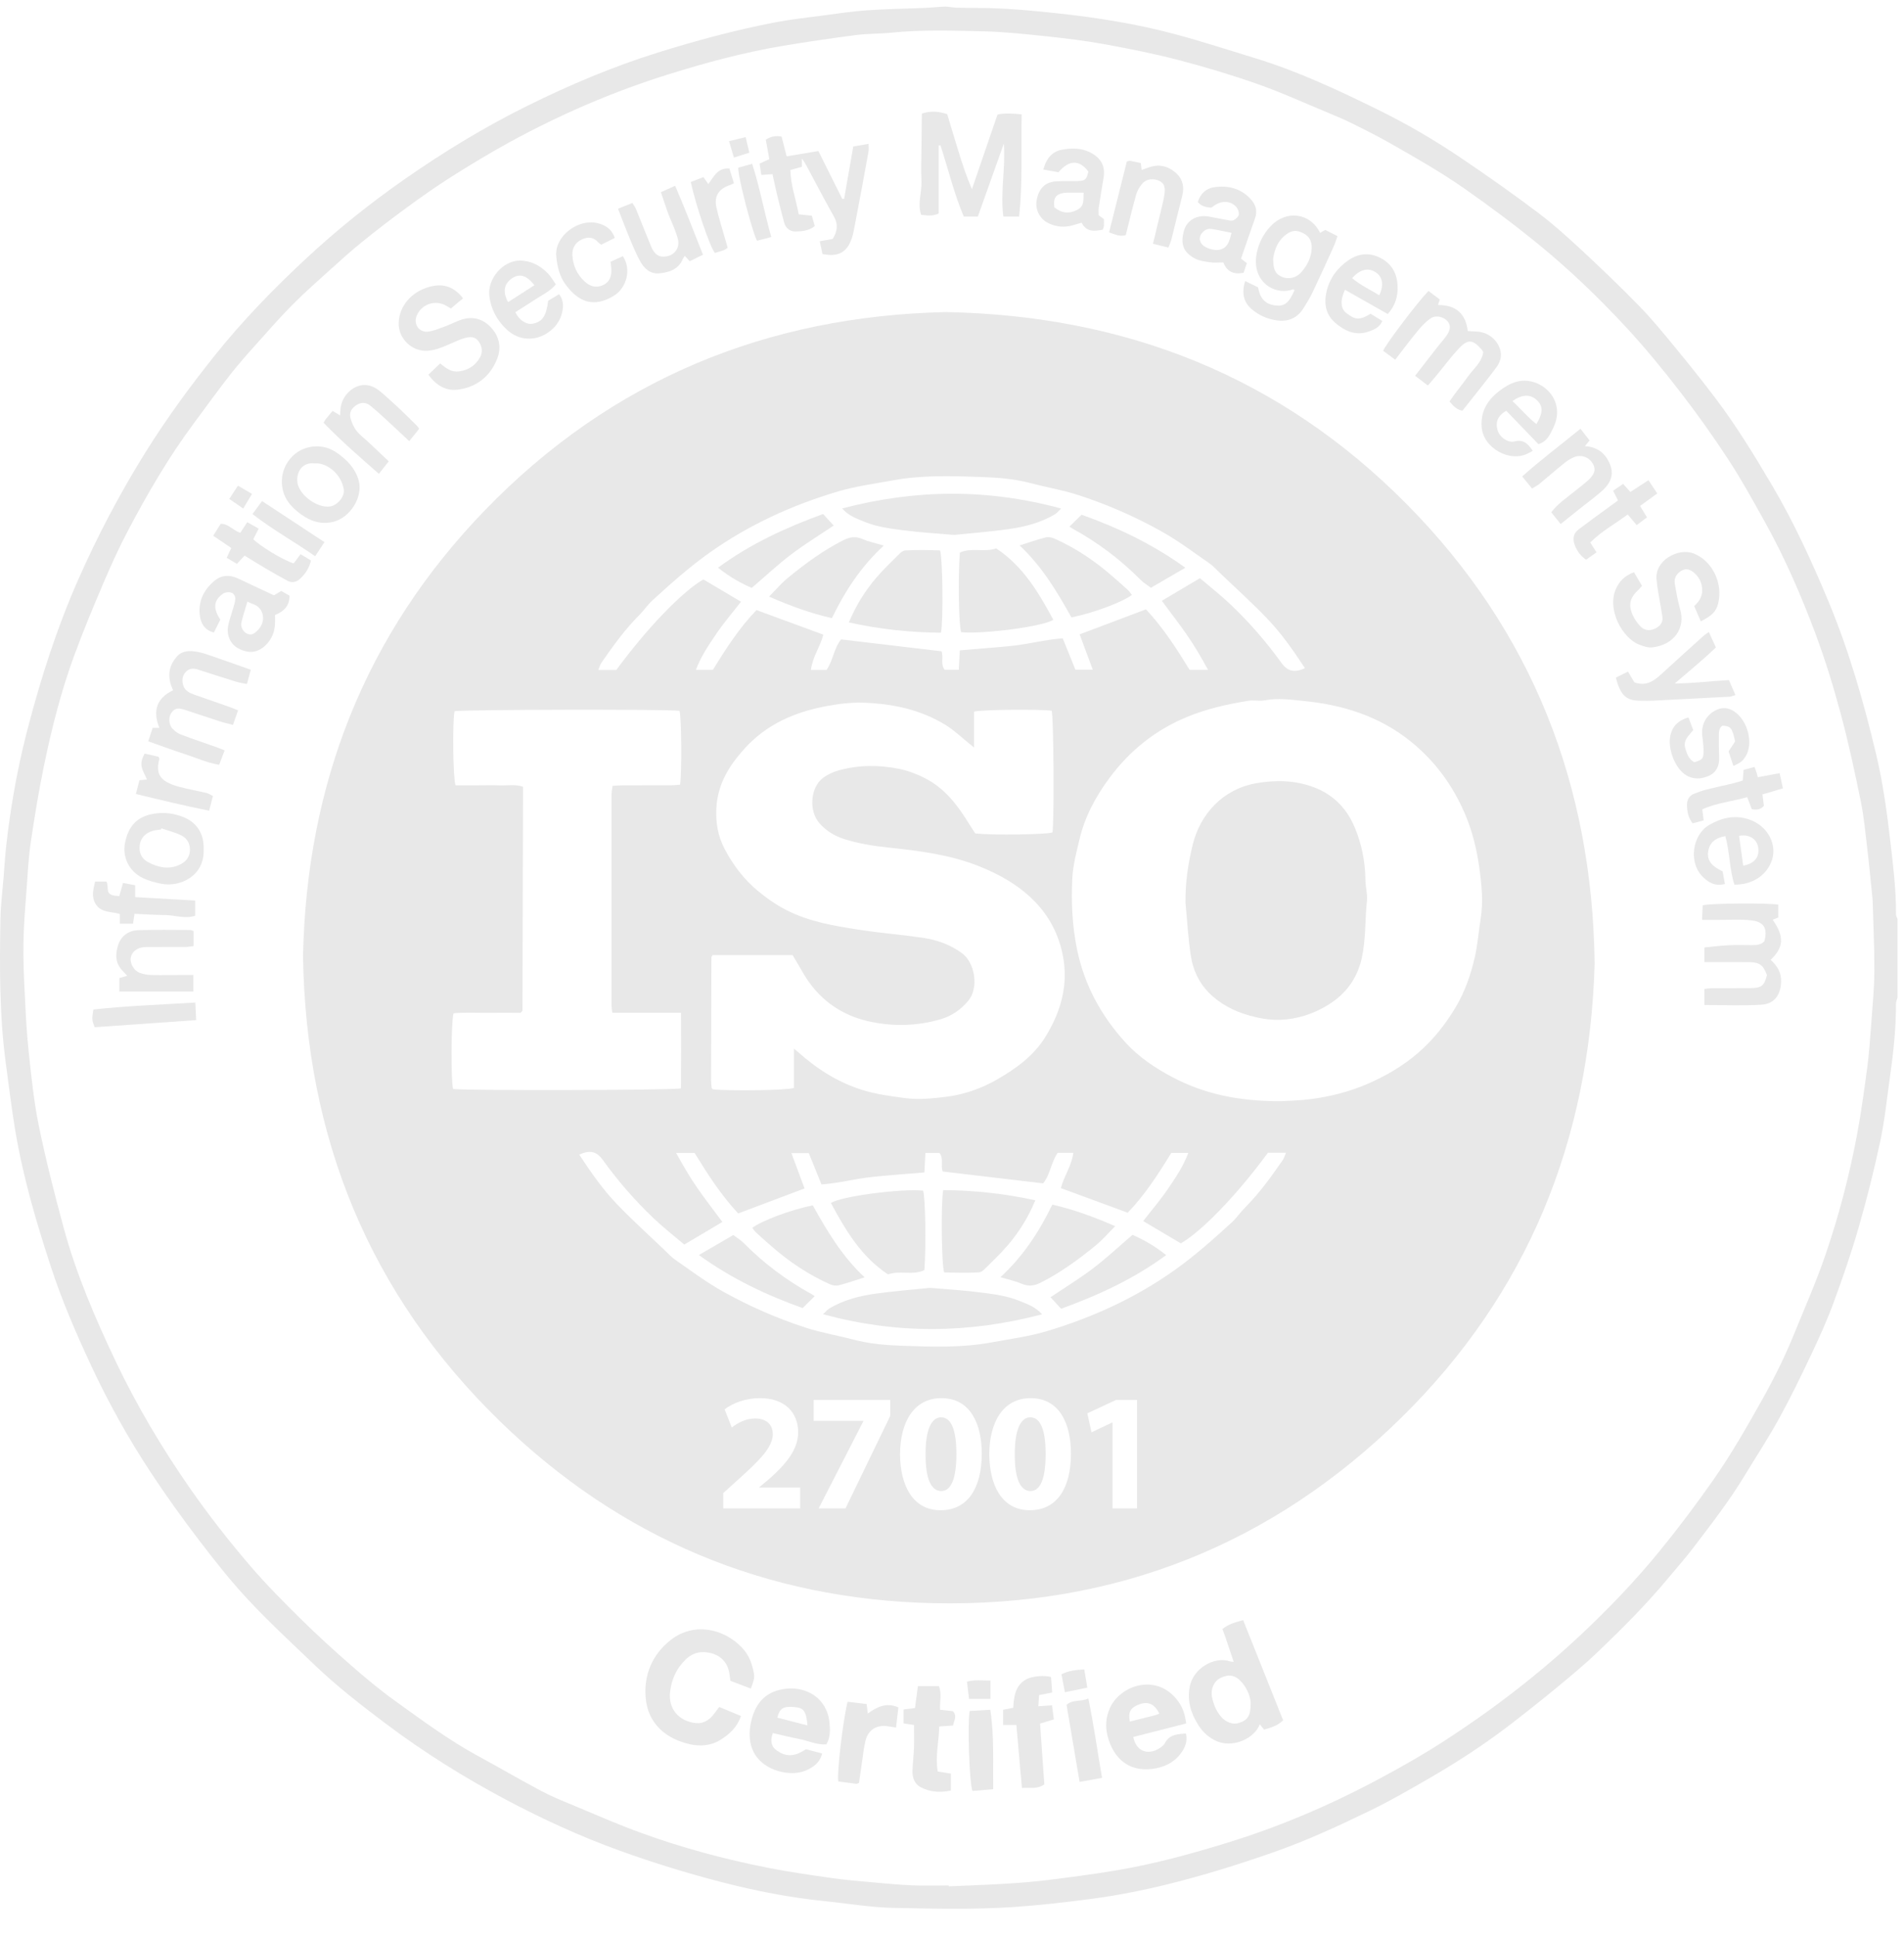 <?xml version="1.0" encoding="UTF-8"?>
<svg width="60px" height="61px" viewBox="0 0 60 61" version="1.1" xmlns="http://www.w3.org/2000/svg" xmlns:xlink="http://www.w3.org/1999/xlink">
    <!-- Generator: Sketch 44.1 (41455) - http://www.bohemiancoding.com/sketch -->
    <title>iso-27001</title>
    <desc>Created with Sketch.</desc>
    <defs></defs>
    <g id="Symbols" stroke="none" stroke-width="1" fill="none" fill-rule="evenodd">
        <g id="certificaten" transform="translate(-1, -13)" fill="#E8E8E8">
            <g transform="translate(1, 13)" id="iso-27001">
                <g>
                    <g id="Group-3" transform="translate(0, 0.118)">
                        <path d="M58.968,32.121 C58.934,32.582 58.902,33.044 58.842,33.502 C58.749,34.204 58.653,34.906 58.523,35.602 C58.281,36.901 57.946,38.179 57.517,39.428 C57.226,40.275 56.862,41.097 56.524,41.928 C56.394,42.247 56.253,42.563 56.102,42.873 C55.924,43.236 55.739,43.596 55.541,43.948 C55.053,44.816 54.56,45.682 53.988,46.498 C53.45,47.265 52.889,48.012 52.296,48.738 C51.526,49.68 50.687,50.556 49.801,51.385 C49.155,51.99 48.477,52.566 47.778,53.109 C47.063,53.665 46.321,54.19 45.562,54.683 C44.876,55.129 44.163,55.534 43.442,55.919 C41.917,56.735 40.331,57.412 38.677,57.921 C37.529,58.275 36.368,58.592 35.182,58.791 C34.464,58.912 33.742,59.006 33.02,59.096 C32.572,59.151 32.12,59.186 31.668,59.213 C31.078,59.249 30.487,59.268 29.897,59.294 C29.896,59.285 29.896,59.276 29.895,59.266 C29.51,59.266 29.125,59.28 28.74,59.263 C28.298,59.243 27.857,59.201 27.417,59.161 C27.015,59.125 26.612,59.091 26.213,59.034 C25.542,58.937 24.869,58.843 24.203,58.711 C22.839,58.441 21.496,58.083 20.189,57.606 C19.467,57.343 18.763,57.034 18.053,56.738 C17.716,56.598 17.376,56.461 17.055,56.29 C16.393,55.939 15.747,55.559 15.088,55.203 C14.157,54.699 13.308,54.07 12.452,53.455 C11.973,53.111 11.517,52.731 11.072,52.342 C10.53,51.87 9.998,51.384 9.486,50.88 C8.945,50.349 8.41,49.809 7.915,49.235 C7.228,48.437 6.578,47.608 5.975,46.741 C5.095,45.474 4.309,44.153 3.647,42.762 C2.999,41.4 2.402,40.011 2.006,38.551 C1.717,37.488 1.445,36.418 1.223,35.339 C1.065,34.571 0.988,33.784 0.903,33.002 C0.839,32.405 0.811,31.805 0.781,31.205 C0.755,30.664 0.728,30.122 0.738,29.581 C0.748,29.011 0.796,28.441 0.838,27.872 C0.873,27.381 0.9,26.888 0.971,26.402 C1.089,25.605 1.219,24.808 1.382,24.019 C1.624,22.841 1.919,21.674 2.333,20.544 C2.618,19.768 2.936,19.002 3.261,18.241 C3.501,17.679 3.755,17.121 4.04,16.581 C4.661,15.404 5.332,14.254 6.13,13.185 C6.507,12.679 6.875,12.167 7.263,11.671 C7.537,11.323 7.833,10.992 8.129,10.662 C8.49,10.258 8.848,9.85 9.23,9.466 C9.598,9.096 9.991,8.75 10.378,8.401 C10.715,8.098 11.051,7.793 11.403,7.508 C11.862,7.137 12.33,6.776 12.807,6.428 C13.268,6.09 13.735,5.759 14.218,5.454 C14.818,5.075 15.426,4.707 16.048,4.366 C17.652,3.488 19.327,2.765 21.073,2.221 C22.239,1.857 23.419,1.539 24.625,1.334 C25.401,1.203 26.18,1.089 26.96,0.988 C27.34,0.938 27.727,0.948 28.109,0.909 C29.065,0.813 30.022,0.847 30.978,0.868 C31.645,0.883 32.313,0.956 32.978,1.026 C33.584,1.09 34.191,1.163 34.79,1.272 C35.573,1.415 36.357,1.57 37.128,1.77 C37.966,1.989 38.799,2.238 39.617,2.525 C40.36,2.785 41.079,3.113 41.807,3.415 C42.081,3.529 42.354,3.643 42.618,3.774 C43.025,3.975 43.431,4.179 43.825,4.404 C44.613,4.852 45.402,5.301 46.147,5.821 C46.954,6.386 47.744,6.973 48.507,7.598 C49.479,8.394 50.382,9.262 51.234,10.18 C51.837,10.828 52.399,11.517 52.941,12.217 C53.477,12.91 53.987,13.626 54.467,14.36 C54.877,14.985 55.237,15.644 55.603,16.298 C56.234,17.428 56.75,18.614 57.203,19.823 C57.514,20.652 57.775,21.503 58.005,22.359 C58.251,23.27 58.448,24.195 58.638,25.12 C58.738,25.61 58.784,26.113 58.843,26.611 C58.905,27.138 58.954,27.667 59.008,28.195 C59.011,28.225 59.012,28.254 59.013,28.284 C59.033,29.013 59.07,29.742 59.066,30.471 C59.062,31.021 59.008,31.571 58.968,32.121 M59.748,28.685 C59.753,27.905 59.657,27.133 59.567,26.36 C59.461,25.45 59.337,24.544 59.126,23.654 C58.735,22.013 58.274,20.394 57.624,18.834 C57.103,17.586 56.543,16.358 55.855,15.19 C55.295,14.239 54.719,13.297 54.052,12.416 C53.63,11.858 53.191,11.314 52.747,10.774 C52.397,10.348 52.045,9.92 51.661,9.526 C51.076,8.926 50.471,8.346 49.857,7.775 C49.409,7.36 48.954,6.948 48.467,6.581 C47.681,5.989 46.875,5.421 46.059,4.87 C45.218,4.301 44.34,3.788 43.428,3.34 C42.171,2.722 40.903,2.127 39.559,1.716 C38.73,1.463 37.905,1.195 37.069,0.969 C35.852,0.641 34.609,0.441 33.355,0.305 C32.502,0.214 31.651,0.133 30.792,0.132 C30.566,0.132 30.338,0.13 30.112,0.123 C30.004,0.119 29.897,0.088 29.791,0.09 C29.575,0.096 29.359,0.122 29.144,0.131 C28.533,0.157 27.922,0.164 27.312,0.207 C26.842,0.24 26.374,0.313 25.906,0.374 C25.419,0.438 24.929,0.491 24.446,0.583 C23.188,0.823 21.953,1.157 20.73,1.538 C19.313,1.98 17.952,2.556 16.625,3.212 C15.27,3.882 13.982,4.666 12.743,5.531 C11.658,6.288 10.627,7.113 9.661,8.011 C8.627,8.972 7.641,9.983 6.76,11.088 C5.986,12.058 5.252,13.058 4.593,14.114 C3.781,15.414 3.071,16.763 2.453,18.165 C1.795,19.658 1.3,21.204 0.886,22.779 C0.643,23.703 0.455,24.638 0.317,25.583 C0.268,25.913 0.225,26.245 0.19,26.577 C0.158,26.881 0.139,27.186 0.115,27.49 C0.08,27.931 0.022,28.372 0.014,28.814 C-0.013,30.332 -0.021,31.851 0.182,33.361 C0.278,34.071 0.363,34.784 0.481,35.492 C0.725,36.953 1.142,38.37 1.602,39.775 C1.948,40.836 2.39,41.859 2.861,42.869 C3.411,44.052 4.046,45.189 4.763,46.277 C5.235,46.992 5.736,47.689 6.255,48.37 C6.751,49.019 7.257,49.665 7.814,50.261 C8.48,50.974 9.199,51.638 9.904,52.313 C10.609,52.989 11.379,53.586 12.16,54.173 C13.361,55.076 14.632,55.87 15.957,56.572 C17.107,57.181 18.29,57.723 19.518,58.167 C20.576,58.55 21.649,58.879 22.737,59.161 C23.805,59.437 24.885,59.649 25.984,59.76 C26.708,59.833 27.431,59.959 28.156,59.973 C29.427,59.998 30.7,60.03 31.973,59.944 C32.779,59.889 33.579,59.796 34.379,59.691 C35.18,59.585 35.971,59.431 36.755,59.239 C37.904,58.958 39.031,58.606 40.148,58.215 C41.193,57.849 42.195,57.385 43.188,56.903 C43.799,56.607 44.389,56.266 44.978,55.927 C45.901,55.395 46.795,54.816 47.638,54.164 C48.137,53.779 48.631,53.387 49.116,52.986 C49.541,52.634 49.966,52.281 50.363,51.9 C51.14,51.156 51.9,50.395 52.587,49.566 C52.839,49.263 53.102,48.968 53.34,48.656 C53.915,47.904 54.495,47.156 54.986,46.345 C55.348,45.747 55.734,45.161 56.07,44.549 C56.435,43.884 56.767,43.199 57.092,42.513 C57.34,41.987 57.581,41.456 57.781,40.91 C58.067,40.134 58.338,39.35 58.567,38.556 C58.828,37.648 59.06,36.731 59.256,35.807 C59.4,35.126 59.467,34.428 59.566,33.737 C59.672,32.995 59.748,32.251 59.747,31.501 C59.747,31.437 59.777,31.372 59.794,31.308 L59.794,28.819 C59.778,28.774 59.747,28.73 59.748,28.685" id="Fill-1"></path>
                    </g>
                    <path d="M32.143,40.98 C31.75,40.816 31.327,40.762 30.91,40.708 C30.386,40.641 29.857,40.61 29.329,40.564 C29.31,40.563 29.29,40.564 29.27,40.566 C28.715,40.624 28.158,40.666 27.606,40.743 C27.088,40.816 26.581,40.941 26.126,41.218 C26.067,41.253 26.022,41.314 25.937,41.394 C28.253,42.023 30.514,42.006 32.839,41.396 C32.622,41.154 32.375,41.077 32.143,40.98" id="Fill-4"></path>
                    <path d="M32.467,44.64 C32.173,44.64 31.973,45.013 31.979,45.807 C31.973,46.589 32.163,46.962 32.473,46.962 C32.783,46.962 32.951,46.574 32.951,45.796 C32.951,45.039 32.788,44.64 32.467,44.64" id="Fill-6"></path>
                    <path d="M29.656,44.64 C29.361,44.64 29.162,45.013 29.167,45.807 C29.162,46.589 29.351,46.962 29.661,46.962 C29.971,46.962 30.139,46.574 30.139,45.796 C30.139,45.039 29.976,44.64 29.656,44.64" id="Fill-8"></path>
                    <path d="M46.176,25.66 C46.409,26.211 46.542,26.786 46.622,27.366 C46.693,27.886 46.746,28.414 46.658,28.952 C46.593,29.347 46.565,29.748 46.476,30.143 C46.348,30.703 46.162,31.237 45.867,31.732 C45.546,32.269 45.16,32.755 44.688,33.162 C44.202,33.582 43.648,33.903 43.053,34.156 C42.506,34.388 41.934,34.532 41.349,34.612 C40.96,34.666 40.565,34.67 40.347,34.684 C39.032,34.685 37.945,34.457 36.932,33.919 C36.389,33.631 35.881,33.289 35.467,32.835 C34.705,31.998 34.177,31.041 33.943,29.915 C33.787,29.163 33.753,28.41 33.792,27.654 C33.813,27.247 33.922,26.842 34.016,26.441 C34.185,25.721 34.531,25.081 34.97,24.492 C35.607,23.637 36.41,22.993 37.401,22.583 C38.025,22.324 38.675,22.18 39.336,22.072 C39.509,22.043 39.695,22.089 39.867,22.056 C40.27,21.978 40.674,22.038 41.067,22.076 C42.301,22.194 43.46,22.554 44.445,23.345 C45.219,23.966 45.788,24.742 46.176,25.66 L46.176,25.66 Z M40.425,36.535 C40.06,37.06 39.688,37.581 39.233,38.036 C39.087,38.181 38.972,38.358 38.82,38.497 C38.241,39.028 37.654,39.55 37.011,40.007 C35.776,40.883 34.416,41.501 32.973,41.931 C32.411,42.098 31.821,42.174 31.242,42.281 C30.315,42.453 29.376,42.419 28.442,42.387 C27.926,42.369 27.403,42.328 26.896,42.193 C26.393,42.06 25.875,41.975 25.381,41.814 C24.481,41.52 23.616,41.143 22.785,40.68 C22.248,40.381 21.763,40.013 21.262,39.666 C21.143,39.583 21.045,39.471 20.94,39.371 C20.434,38.887 19.912,38.418 19.429,37.913 C18.982,37.444 18.611,36.91 18.253,36.365 C18.588,36.216 18.8,36.262 18.993,36.53 C19.472,37.195 20.008,37.812 20.601,38.375 C20.906,38.664 21.239,38.924 21.563,39.199 C21.974,38.956 22.353,38.731 22.764,38.487 C22.504,38.137 22.243,37.8 21.999,37.452 C21.752,37.1 21.536,36.728 21.307,36.314 L21.889,36.314 C22.288,36.964 22.716,37.635 23.263,38.219 C23.956,37.958 24.65,37.696 25.354,37.431 C25.217,37.063 25.084,36.707 24.939,36.318 L25.487,36.318 C25.613,36.631 25.745,36.956 25.887,37.305 C26.443,37.266 26.965,37.122 27.498,37.068 C28.034,37.013 28.571,36.974 29.13,36.927 C29.141,36.719 29.151,36.527 29.162,36.314 L29.605,36.314 C29.75,36.495 29.633,36.709 29.707,36.898 C30.751,37.021 31.798,37.145 32.869,37.271 C33.095,37.007 33.118,36.614 33.329,36.311 L33.822,36.311 C33.77,36.728 33.521,37.053 33.431,37.421 C34.135,37.68 34.826,37.934 35.537,38.196 C36.063,37.653 36.492,36.996 36.91,36.312 L37.446,36.312 C37.287,36.742 37.041,37.095 36.804,37.447 C36.569,37.794 36.293,38.113 36.025,38.459 C36.437,38.703 36.824,38.932 37.211,39.161 C37.877,38.779 38.989,37.624 39.955,36.308 L40.523,36.308 C40.483,36.402 40.465,36.476 40.425,36.535 L40.425,36.535 Z M35.831,47.509 L35.058,47.509 L35.058,44.803 L35.048,44.803 L34.396,45.113 L34.265,44.514 L35.169,44.093 L35.831,44.093 L35.831,47.509 Z M32.452,47.567 C31.569,47.567 31.18,46.773 31.175,45.807 C31.175,44.818 31.595,44.036 32.478,44.036 C33.392,44.036 33.749,44.85 33.749,45.785 C33.749,46.842 33.324,47.567 32.452,47.567 L32.452,47.567 Z M29.64,47.567 C28.757,47.567 28.368,46.773 28.363,45.807 C28.363,44.818 28.783,44.036 29.666,44.036 C30.581,44.036 30.938,44.85 30.938,45.785 C30.938,46.842 30.512,47.567 29.64,47.567 L29.64,47.567 Z M28.053,44.598 L26.644,47.509 L25.798,47.509 L27.207,44.761 L27.207,44.75 L25.641,44.75 L25.641,44.093 L28.053,44.093 L28.053,44.598 Z M25.215,47.509 L22.792,47.509 L22.792,47.026 L23.234,46.626 C23.98,45.959 24.343,45.575 24.353,45.176 C24.353,44.897 24.185,44.677 23.791,44.677 C23.497,44.677 23.239,44.824 23.06,44.96 L22.834,44.388 C23.092,44.193 23.491,44.036 23.954,44.036 C24.726,44.036 25.152,44.488 25.152,45.108 C25.152,45.68 24.737,46.137 24.243,46.579 L23.927,46.842 L23.927,46.852 L25.215,46.852 L25.215,47.509 Z M14.278,34.298 C14.21,34.053 14.213,32.188 14.293,31.914 C14.639,31.881 15.002,31.903 15.363,31.899 C15.717,31.896 16.072,31.899 16.407,31.899 C16.433,31.871 16.441,31.864 16.447,31.856 C16.453,31.849 16.464,31.841 16.464,31.833 C16.471,29.573 16.476,27.312 16.482,25.052 C16.482,24.964 16.482,24.876 16.482,24.779 C16.235,24.696 15.998,24.743 15.766,24.736 C15.529,24.727 15.292,24.734 15.055,24.734 L14.354,24.734 C14.274,24.518 14.256,22.743 14.323,22.401 C14.543,22.347 21.102,22.335 21.414,22.388 C21.473,22.594 21.489,24.306 21.431,24.714 C21.344,24.72 21.25,24.732 21.156,24.733 C20.652,24.735 20.148,24.733 19.645,24.734 C19.539,24.735 19.433,24.744 19.303,24.751 C19.29,24.857 19.271,24.942 19.271,25.027 C19.27,27.239 19.27,29.451 19.271,31.662 C19.271,31.729 19.284,31.796 19.294,31.898 L21.46,31.898 C21.463,32.72 21.466,33.503 21.458,34.279 C21.209,34.342 14.583,34.353 14.278,34.298 L14.278,34.298 Z M30.312,30.02 C29.945,29.753 29.527,29.602 29.085,29.537 C28.425,29.441 27.759,29.389 27.1,29.287 C26.303,29.164 25.5,29.035 24.773,28.66 C24.453,28.494 24.148,28.283 23.871,28.051 C23.437,27.688 23.098,27.241 22.834,26.737 C22.623,26.334 22.551,25.914 22.574,25.461 C22.612,24.696 22.98,24.105 23.48,23.559 C24.173,22.802 25.055,22.426 26.034,22.242 C26.418,22.17 26.815,22.119 27.204,22.132 C28.118,22.162 29.005,22.347 29.797,22.833 C30.071,23.002 30.307,23.232 30.561,23.434 C30.59,23.458 30.62,23.482 30.694,23.542 L30.694,22.414 C30.944,22.347 32.812,22.334 33.142,22.387 C33.203,22.59 33.224,25.797 33.167,26.219 C32.967,26.286 31.295,26.31 30.735,26.251 C30.679,26.166 30.612,26.069 30.551,25.969 C30.188,25.374 29.775,24.823 29.134,24.502 C28.882,24.376 28.609,24.271 28.333,24.216 C27.7,24.088 27.06,24.09 26.433,24.263 C26.256,24.312 26.077,24.394 25.932,24.504 C25.536,24.806 25.486,25.526 25.808,25.91 C26.026,26.169 26.306,26.336 26.618,26.432 C27.059,26.569 27.513,26.643 27.976,26.692 C28.943,26.795 29.912,26.913 30.827,27.273 C31.493,27.535 32.114,27.884 32.614,28.4 C33.068,28.867 33.361,29.432 33.49,30.08 C33.675,31.014 33.435,31.853 32.952,32.644 C32.579,33.253 32.023,33.653 31.421,33.999 C30.91,34.292 30.356,34.484 29.777,34.55 C29.363,34.597 28.947,34.643 28.516,34.585 C28.057,34.523 27.602,34.466 27.159,34.325 C26.405,34.086 25.751,33.673 25.164,33.148 C25.13,33.117 25.092,33.089 25.018,33.028 L25.018,34.267 C24.793,34.343 22.961,34.367 22.465,34.309 C22.457,34.302 22.45,34.295 22.443,34.288 C22.436,34.281 22.426,34.273 22.426,34.265 C22.418,34.177 22.407,34.089 22.407,34.001 C22.409,32.718 22.413,31.434 22.418,30.151 C22.418,30.134 22.436,30.118 22.457,30.081 L24.977,30.081 C25.077,30.252 25.189,30.436 25.295,30.623 C25.761,31.44 26.466,31.962 27.366,32.166 C28.119,32.337 28.892,32.322 29.646,32.101 C29.998,31.998 30.286,31.793 30.517,31.515 C30.846,31.118 30.733,30.327 30.312,30.02 L30.312,30.02 Z M18.951,20.876 C19.316,20.35 19.688,19.83 20.143,19.375 C20.289,19.229 20.404,19.052 20.556,18.914 C21.135,18.383 21.722,17.86 22.365,17.404 C23.601,16.528 24.96,15.909 26.404,15.48 C26.965,15.313 27.555,15.237 28.134,15.13 C29.061,14.958 30,14.992 30.934,15.024 C31.45,15.041 31.973,15.083 32.48,15.217 C32.983,15.351 33.501,15.435 33.995,15.597 C34.895,15.891 35.76,16.268 36.591,16.731 C37.128,17.03 37.613,17.398 38.114,17.745 C38.233,17.827 38.331,17.939 38.437,18.04 C38.942,18.524 39.464,18.992 39.947,19.498 C40.394,19.967 40.765,20.501 41.123,21.046 C40.789,21.195 40.576,21.148 40.384,20.881 C39.904,20.216 39.369,19.599 38.775,19.036 C38.47,18.747 38.137,18.487 37.813,18.211 C37.402,18.454 37.023,18.679 36.612,18.923 C36.872,19.274 37.133,19.61 37.377,19.959 C37.624,20.311 37.841,20.682 38.069,21.097 L37.487,21.097 C37.088,20.446 36.66,19.776 36.113,19.192 C35.42,19.453 34.727,19.714 34.022,19.98 C34.159,20.348 34.292,20.704 34.437,21.093 L33.889,21.093 C33.763,20.78 33.631,20.455 33.489,20.105 C32.933,20.145 32.411,20.289 31.878,20.343 C31.342,20.397 30.805,20.436 30.246,20.484 C30.235,20.691 30.225,20.883 30.214,21.096 L29.771,21.096 C29.626,20.916 29.743,20.701 29.669,20.513 C28.626,20.39 27.578,20.266 26.507,20.139 C26.281,20.404 26.258,20.796 26.047,21.1 L25.554,21.1 C25.606,20.683 25.855,20.358 25.945,19.989 C25.241,19.73 24.55,19.476 23.839,19.215 C23.313,19.758 22.884,20.415 22.466,21.098 L21.93,21.098 C22.089,20.669 22.335,20.316 22.572,19.964 C22.807,19.617 23.082,19.297 23.351,18.952 C22.94,18.708 22.552,18.479 22.165,18.25 C21.499,18.632 20.387,19.787 19.421,21.103 L18.853,21.103 C18.893,21.009 18.911,20.934 18.951,20.876 L18.951,20.876 Z M29.813,9.829 C24.178,9.951 19.266,11.953 15.282,16.07 C11.503,19.974 9.663,24.697 9.549,30.111 C9.638,35.831 11.636,40.757 15.749,44.759 C19.545,48.453 24.133,50.38 29.422,50.494 C35.138,50.617 40.091,48.655 44.17,44.641 C48.147,40.727 50.091,35.911 50.251,30.354 C50.183,24.75 48.289,19.878 44.331,15.881 C40.365,11.876 35.504,9.939 29.813,9.829 L29.813,9.829 Z" id="Fill-10"></path>
                    <path d="M34.448,39.946 C34.024,40.268 33.567,40.547 33.105,40.857 C33.226,40.989 33.329,41.102 33.438,41.221 C34.609,40.794 35.719,40.288 36.749,39.531 C36.402,39.254 36.06,39.055 35.687,38.893 C35.256,39.263 34.869,39.626 34.448,39.946" id="Fill-12"></path>
                    <path d="M24.34,39.277 C24.886,39.751 25.482,40.149 26.143,40.445 C26.227,40.483 26.34,40.505 26.427,40.483 C26.692,40.416 26.951,40.324 27.246,40.231 C26.537,39.572 26.063,38.769 25.612,37.964 C24.928,38.101 24.01,38.442 23.707,38.673 C23.748,38.724 23.784,38.782 23.832,38.827 C23.999,38.979 24.169,39.128 24.34,39.277" id="Fill-14"></path>
                    <path d="M35.141,38.62 C34.481,38.332 33.851,38.099 33.161,37.941 C32.74,38.809 32.235,39.575 31.526,40.227 C31.773,40.301 31.993,40.346 32.196,40.433 C32.407,40.524 32.587,40.502 32.786,40.402 C33.424,40.084 33.992,39.665 34.54,39.217 C34.749,39.046 34.926,38.836 35.141,38.62" id="Fill-16"></path>
                    <path d="M30.852,40.074 C30.913,40.07 30.98,40.02 31.027,39.973 C31.277,39.724 31.534,39.481 31.763,39.214 C32.12,38.797 32.407,38.332 32.626,37.805 C31.659,37.594 30.695,37.489 29.723,37.484 C29.649,37.869 29.668,39.837 29.753,40.075 C30.109,40.086 30.48,40.097 30.852,40.074" id="Fill-18"></path>
                    <path d="M23.433,39.148 C23.339,39.053 23.219,38.983 23.107,38.899 C22.75,39.106 22.412,39.303 22.023,39.529 C23.073,40.287 24.179,40.802 25.293,41.199 C25.437,41.057 25.553,40.943 25.674,40.824 C25.648,40.808 25.61,40.779 25.568,40.756 C24.778,40.323 24.067,39.787 23.433,39.148" id="Fill-20"></path>
                    <path d="M27.983,40.138 C28.359,40.006 28.758,40.177 29.129,40.005 C29.189,39.231 29.162,37.7 29.088,37.5 C28.404,37.43 26.472,37.681 26.184,37.892 C26.647,38.747 27.137,39.58 27.983,40.138" id="Fill-22"></path>
                    <path d="M29.028,6.766 C29.21,6.784 29.383,6.817 29.579,6.726 L29.579,4.584 C29.598,4.581 29.617,4.578 29.636,4.575 C29.882,5.326 30.064,6.1 30.372,6.822 L30.814,6.822 C31.081,6.072 31.347,5.325 31.634,4.521 C31.69,5.324 31.517,6.067 31.619,6.823 L32.114,6.823 C32.233,5.746 32.171,4.686 32.195,3.602 C31.918,3.577 31.679,3.554 31.434,3.607 C31.164,4.396 30.896,5.177 30.628,5.958 C30.453,5.556 30.326,5.162 30.204,4.767 C30.082,4.374 29.965,3.978 29.849,3.595 C29.576,3.505 29.329,3.486 29.051,3.577 C29.046,3.938 29.041,4.292 29.038,4.645 C29.035,5.001 29.022,5.357 29.038,5.711 C29.052,6.061 28.906,6.41 29.028,6.766" id="Fill-24"></path>
                    <path d="M22.478,54.01 C22.341,54.185 22.148,54.293 21.94,54.272 C21.374,54.215 21.053,53.805 21.116,53.286 C21.163,52.899 21.31,52.556 21.605,52.27 C21.853,52.03 22.131,51.993 22.423,52.072 C22.725,52.154 22.928,52.37 22.983,52.696 C22.996,52.773 23.005,52.85 23.018,52.94 C23.23,53.02 23.438,53.099 23.66,53.183 C23.725,53.014 23.787,52.869 23.758,52.709 C23.703,52.405 23.605,52.126 23.38,51.892 C22.784,51.27 21.841,51.098 21.135,51.654 C20.566,52.101 20.291,52.73 20.344,53.447 C20.41,54.328 21.033,54.775 21.731,54.935 C22.055,55.009 22.403,54.988 22.705,54.798 C22.99,54.619 23.231,54.4 23.349,54.048 C23.106,53.947 22.892,53.857 22.665,53.763 C22.595,53.856 22.538,53.934 22.478,54.01" id="Fill-26"></path>
                    <path d="M39.049,54.265 C38.844,54.332 38.612,54.242 38.454,54.041 C38.317,53.866 38.237,53.668 38.194,53.453 C38.143,53.202 38.253,52.952 38.458,52.851 C38.72,52.721 38.926,52.755 39.121,52.974 C39.313,53.187 39.402,53.444 39.412,53.639 C39.414,54.037 39.319,54.177 39.049,54.265 M38.522,51.309 C38.561,51.417 38.6,51.517 38.634,51.619 C38.716,51.859 38.796,52.099 38.876,52.339 C38.838,52.336 38.798,52.339 38.762,52.327 C38.278,52.16 37.604,52.533 37.491,53.126 C37.406,53.578 37.53,53.964 37.761,54.33 C37.904,54.556 38.096,54.737 38.352,54.844 C38.831,55.045 39.445,54.793 39.661,54.392 C39.675,54.367 39.687,54.34 39.701,54.309 C39.761,54.383 39.796,54.427 39.835,54.476 C40.046,54.411 40.256,54.364 40.434,54.181 C40.016,53.135 39.598,52.087 39.175,51.027 C38.925,51.097 38.711,51.153 38.522,51.309" id="Fill-28"></path>
                    <path d="M23.992,5.51 C24.126,5.5 24.221,5.494 24.344,5.485 C24.39,5.694 24.43,5.894 24.478,6.092 C24.552,6.398 24.627,6.703 24.709,7.007 C24.758,7.191 24.901,7.298 25.079,7.291 C25.277,7.283 25.49,7.273 25.676,7.119 C25.644,7.007 25.613,6.898 25.583,6.794 C25.434,6.778 25.31,6.765 25.17,6.751 C25.082,6.275 24.918,5.834 24.906,5.354 C25.045,5.315 25.155,5.285 25.268,5.254 L25.268,4.99 C25.39,5.153 25.472,5.329 25.564,5.501 C25.8,5.944 26.035,6.388 26.282,6.826 C26.42,7.072 26.386,7.292 26.24,7.526 C26.117,7.548 25.993,7.57 25.833,7.598 C25.862,7.738 25.891,7.874 25.918,8.001 C26.264,8.071 26.551,8.03 26.733,7.742 C26.82,7.604 26.872,7.435 26.903,7.273 C27.065,6.444 27.216,5.612 27.368,4.781 C27.381,4.709 27.37,4.632 27.37,4.531 C27.195,4.561 27.045,4.587 26.888,4.614 C26.79,5.177 26.695,5.72 26.601,6.263 C26.582,6.264 26.563,6.265 26.543,6.267 C26.294,5.769 26.045,5.27 25.789,4.757 C25.447,4.814 25.131,4.867 24.789,4.924 C24.734,4.709 24.682,4.504 24.631,4.305 C24.434,4.26 24.283,4.307 24.132,4.397 C24.17,4.608 24.206,4.807 24.243,5.012 C24.137,5.061 24.049,5.101 23.936,5.154 C23.955,5.277 23.973,5.393 23.992,5.51" id="Fill-30"></path>
                    <path d="M51.67,20.31 C51.797,20.357 51.941,20.405 52.071,20.39 C52.76,20.31 53.117,19.778 52.946,19.193 C52.87,18.93 52.825,18.657 52.777,18.386 C52.746,18.205 52.838,18.059 52.994,17.972 C53.156,17.881 53.29,17.955 53.398,18.052 C53.531,18.17 53.616,18.322 53.637,18.512 C53.665,18.753 53.565,18.928 53.389,19.09 C53.456,19.248 53.522,19.399 53.596,19.571 C53.942,19.393 54.074,19.272 54.141,19.015 C54.303,18.391 53.974,17.668 53.37,17.432 C52.885,17.243 52.13,17.654 52.204,18.261 C52.217,18.368 52.225,18.476 52.243,18.582 C52.289,18.863 52.345,19.142 52.386,19.423 C52.412,19.603 52.314,19.724 52.158,19.798 C51.99,19.878 51.822,19.862 51.695,19.729 C51.595,19.624 51.507,19.499 51.448,19.367 C51.306,19.046 51.367,18.819 51.632,18.576 C51.667,18.544 51.696,18.505 51.744,18.452 C51.66,18.309 51.578,18.168 51.492,18.023 C51.205,18.128 51.028,18.307 50.922,18.548 C50.631,19.204 51.13,20.111 51.67,20.31" id="Fill-32"></path>
                    <path d="M13.396,11.049 C13.672,11.054 13.914,10.946 14.159,10.842 C14.323,10.773 14.483,10.691 14.652,10.645 C14.804,10.604 14.971,10.593 15.082,10.751 C15.193,10.909 15.221,11.082 15.127,11.253 C14.985,11.511 14.763,11.656 14.469,11.697 C14.229,11.73 14.057,11.601 13.871,11.447 C13.745,11.567 13.628,11.678 13.5,11.8 C13.74,12.137 14.055,12.319 14.422,12.273 C15.01,12.2 15.446,11.861 15.666,11.304 C15.811,10.937 15.732,10.576 15.452,10.292 C15.178,10.013 14.84,9.951 14.472,10.092 C14.325,10.149 14.185,10.222 14.037,10.276 C13.853,10.342 13.667,10.427 13.477,10.446 C13.198,10.473 13.025,10.2 13.131,9.944 C13.285,9.575 13.716,9.43 14.062,9.63 C14.111,9.659 14.16,9.688 14.21,9.718 C14.281,9.656 14.34,9.604 14.4,9.554 C14.464,9.501 14.529,9.448 14.593,9.397 C14.279,8.994 13.906,8.897 13.419,9.07 C12.88,9.261 12.539,9.734 12.566,10.25 C12.589,10.678 12.971,11.041 13.396,11.049" id="Fill-34"></path>
                    <path d="M6.246,20.536 C5.999,20.488 5.747,20.475 5.561,20.693 C5.354,20.933 5.286,21.211 5.371,21.52 C5.391,21.594 5.424,21.664 5.453,21.741 C4.923,21.997 4.811,22.398 5.022,22.925 L4.811,22.925 C4.766,23.061 4.724,23.189 4.671,23.348 C5.059,23.485 5.417,23.619 5.781,23.737 C6.15,23.857 6.508,24.019 6.906,24.089 C6.968,23.925 7.019,23.791 7.079,23.634 C6.963,23.589 6.873,23.552 6.783,23.52 C6.42,23.392 6.055,23.27 5.696,23.133 C5.599,23.097 5.508,23.026 5.435,22.95 C5.315,22.827 5.306,22.589 5.397,22.457 C5.498,22.312 5.596,22.283 5.813,22.353 C6.179,22.471 6.543,22.597 6.909,22.715 C7.046,22.76 7.187,22.791 7.341,22.832 C7.397,22.673 7.442,22.546 7.503,22.372 C7.369,22.32 7.272,22.28 7.172,22.245 C6.819,22.12 6.464,21.999 6.111,21.875 C5.968,21.824 5.83,21.75 5.779,21.601 C5.732,21.461 5.731,21.311 5.839,21.181 C5.951,21.047 6.087,21.04 6.241,21.09 C6.644,21.22 7.047,21.349 7.452,21.475 C7.551,21.505 7.654,21.517 7.782,21.543 C7.827,21.375 7.863,21.24 7.903,21.095 C7.487,20.948 7.108,20.812 6.726,20.681 C6.568,20.626 6.409,20.567 6.246,20.536" id="Fill-36"></path>
                    <path d="M43.967,11.33 C44.208,11.018 44.43,10.718 44.667,10.432 C44.791,10.282 44.926,10.132 45.086,10.026 C45.258,9.912 45.5,9.979 45.623,10.127 C45.724,10.248 45.711,10.398 45.574,10.585 C45.481,10.712 45.376,10.83 45.279,10.954 C45.056,11.239 44.835,11.525 44.593,11.836 C44.74,11.947 44.86,12.038 44.997,12.142 C45.109,12.011 45.199,11.909 45.286,11.803 C45.511,11.53 45.722,11.243 45.963,10.985 C46.255,10.672 46.405,10.687 46.689,11.006 C46.708,11.027 46.72,11.055 46.741,11.089 C46.694,11.42 46.426,11.619 46.249,11.873 C46.065,12.136 45.85,12.376 45.679,12.648 C45.801,12.789 45.905,12.904 46.085,12.936 C46.24,12.742 46.393,12.551 46.544,12.358 C46.751,12.095 46.96,11.834 47.158,11.564 C47.279,11.4 47.334,11.211 47.272,11.006 C47.172,10.677 46.87,10.454 46.519,10.442 C46.433,10.439 46.347,10.433 46.253,10.428 C46.187,9.864 45.865,9.603 45.315,9.607 C45.334,9.547 45.349,9.502 45.371,9.431 C45.255,9.343 45.133,9.252 45.015,9.164 C44.678,9.51 43.665,10.844 43.587,11.049 C43.705,11.136 43.828,11.227 43.967,11.33" id="Fill-38"></path>
                    <path d="M55.797,30.232 C56.215,29.835 56.231,29.493 55.862,28.969 C55.923,28.945 55.983,28.92 56.038,28.898 L56.038,28.493 C55.728,28.437 53.913,28.448 53.657,28.513 C53.651,28.643 53.644,28.784 53.636,28.973 C53.823,28.973 53.956,28.973 54.09,28.973 C54.463,28.976 54.839,28.945 55.207,28.991 C55.599,29.039 55.703,29.253 55.6,29.647 C55.496,29.756 55.361,29.769 55.22,29.768 C54.973,29.767 54.726,29.759 54.481,29.771 C54.22,29.784 53.961,29.817 53.71,29.841 L53.71,30.303 L54.024,30.303 C54.389,30.303 54.754,30.3 55.119,30.304 C55.452,30.309 55.561,30.392 55.682,30.713 C55.592,31.049 55.513,31.117 55.173,31.122 C54.769,31.128 54.364,31.122 53.96,31.125 C53.876,31.126 53.791,31.141 53.711,31.148 L53.711,31.654 C54.326,31.654 54.916,31.679 55.504,31.645 C55.915,31.621 56.114,31.337 56.127,30.921 C56.137,30.628 56.003,30.414 55.797,30.232" id="Fill-40"></path>
                    <path d="M40.597,7.34 C40.785,7.221 40.957,7.277 41.122,7.376 C41.291,7.477 41.343,7.651 41.334,7.833 C41.32,8.119 41.191,8.364 41.006,8.575 C40.824,8.782 40.534,8.818 40.314,8.676 C40.129,8.557 40.132,8.365 40.119,8.163 C40.163,7.832 40.285,7.536 40.597,7.34 M40.754,9.11 C40.762,9.107 40.78,9.128 40.794,9.138 C40.618,9.546 40.478,9.657 40.187,9.62 C39.876,9.581 39.708,9.407 39.645,9.05 C39.521,8.991 39.391,8.927 39.239,8.853 C39.115,9.239 39.194,9.528 39.455,9.747 C39.68,9.937 39.946,10.049 40.23,10.091 C40.575,10.141 40.874,10.029 41.069,9.719 C41.174,9.553 41.279,9.384 41.363,9.207 C41.592,8.727 41.811,8.243 42.03,7.758 C42.074,7.662 42.104,7.559 42.149,7.438 C42.004,7.365 41.876,7.3 41.762,7.242 C41.691,7.282 41.646,7.306 41.6,7.332 C41.269,6.677 40.513,6.622 40.04,7.125 C39.802,7.377 39.655,7.68 39.596,8.012 C39.445,8.855 40.154,9.329 40.754,9.11" id="Fill-42"></path>
                    <path d="M35.913,53.677 C36.184,53.58 36.386,53.673 36.535,53.971 C36.49,53.989 36.448,54.011 36.402,54.023 C36.137,54.09 35.871,54.156 35.605,54.222 C35.543,53.92 35.627,53.778 35.913,53.677 M36.709,54.901 C36.675,54.967 36.605,55.02 36.54,55.061 C36.165,55.3 35.803,55.156 35.712,54.709 C36.26,54.569 36.81,54.428 37.38,54.282 C37.345,54.016 37.281,53.804 37.147,53.612 C36.479,52.657 35.288,53.076 34.972,53.806 C34.85,54.086 34.825,54.37 34.901,54.67 C35.078,55.369 35.553,55.799 36.286,55.716 C36.648,55.675 36.974,55.537 37.203,55.235 C37.341,55.054 37.432,54.851 37.371,54.596 C37.104,54.621 36.85,54.626 36.709,54.901" id="Fill-44"></path>
                    <path d="M24.493,54.098 C24.578,53.798 24.684,53.737 25.027,53.765 C25.33,53.79 25.401,53.882 25.447,54.345 C25.112,54.258 24.803,54.178 24.493,54.098 M24.797,53.186 C24.16,53.247 23.809,53.608 23.67,54.227 C23.597,54.552 23.593,54.893 23.763,55.209 C24.075,55.788 24.928,55.968 25.393,55.764 C25.627,55.662 25.837,55.522 25.907,55.228 C25.73,55.182 25.57,55.14 25.396,55.094 C24.987,55.369 24.734,55.307 24.479,55.135 C24.302,55.015 24.264,54.82 24.355,54.586 C24.637,54.65 24.912,54.719 25.19,54.772 C25.474,54.827 25.745,54.965 26.042,54.94 C26.171,54.715 26.162,54.485 26.14,54.261 C26.058,53.456 25.393,53.13 24.797,53.186" id="Fill-46"></path>
                    <path d="M37.852,7.375 C37.925,7.263 38.038,7.192 38.176,7.212 C38.378,7.242 38.578,7.288 38.809,7.333 C38.741,7.584 38.702,7.809 38.423,7.868 C38.255,7.903 37.962,7.812 37.866,7.679 C37.796,7.582 37.789,7.472 37.852,7.375 M37.658,8.144 C37.8,8.219 37.976,8.239 38.139,8.262 C38.273,8.28 38.411,8.265 38.55,8.265 C38.668,8.566 38.883,8.651 39.187,8.592 C39.221,8.493 39.255,8.394 39.291,8.288 C39.225,8.237 39.171,8.195 39.108,8.146 C39.264,7.697 39.403,7.287 39.548,6.879 C39.635,6.637 39.568,6.434 39.4,6.257 C39.089,5.928 38.691,5.835 38.264,5.896 C38.011,5.932 37.826,6.098 37.746,6.364 C37.863,6.504 38.014,6.529 38.167,6.542 C38.198,6.521 38.224,6.507 38.247,6.489 C38.466,6.319 38.754,6.314 38.942,6.498 C39.003,6.559 39.047,6.672 39.039,6.756 C39.032,6.823 38.944,6.898 38.874,6.936 C38.822,6.963 38.739,6.943 38.672,6.931 C38.479,6.898 38.287,6.855 38.094,6.821 C37.729,6.756 37.4,6.928 37.307,7.274 C37.194,7.693 37.29,7.946 37.658,8.144" id="Fill-48"></path>
                    <path d="M8.109,19.863 C8.02,19.949 7.93,20.021 7.797,19.963 C7.664,19.906 7.573,19.753 7.608,19.602 C7.659,19.386 7.73,19.173 7.796,18.948 C7.868,18.98 7.919,19.009 7.974,19.026 C8.312,19.134 8.412,19.572 8.109,19.863 M8.634,18.751 C8.25,18.571 7.883,18.403 7.519,18.228 C7.244,18.096 6.984,18.101 6.746,18.303 C6.399,18.599 6.229,18.98 6.305,19.431 C6.341,19.65 6.462,19.855 6.74,19.921 C6.811,19.778 6.88,19.641 6.943,19.516 C6.706,19.158 6.732,18.907 7.024,18.701 C7.086,18.657 7.192,18.641 7.267,18.659 C7.369,18.682 7.424,18.778 7.413,18.888 C7.405,18.966 7.381,19.042 7.36,19.117 C7.305,19.307 7.238,19.493 7.194,19.685 C7.124,19.99 7.256,20.287 7.506,20.42 C7.839,20.598 8.124,20.562 8.372,20.321 C8.559,20.139 8.649,19.917 8.666,19.662 C8.672,19.565 8.667,19.468 8.667,19.37 C8.943,19.257 9.123,19.092 9.123,18.762 C9.046,18.718 8.956,18.666 8.862,18.612 C8.783,18.66 8.717,18.7 8.634,18.751" id="Fill-50"></path>
                    <path d="M33.535,6.074 C33.563,6.07 33.593,6.069 33.623,6.069 C33.789,6.069 33.956,6.069 34.148,6.069 C34.133,6.274 34.188,6.481 33.954,6.605 C33.688,6.747 33.449,6.713 33.226,6.531 C33.183,6.24 33.272,6.112 33.535,6.074 M33.048,7.034 C33.288,7.146 33.539,7.172 33.797,7.098 C33.89,7.072 33.983,7.044 34.085,7.014 C34.239,7.32 34.489,7.283 34.755,7.234 C34.768,7.186 34.785,7.15 34.787,7.112 C34.792,7.045 34.788,6.976 34.788,6.903 C34.731,6.861 34.678,6.821 34.622,6.779 C34.622,6.678 34.614,6.608 34.624,6.541 C34.671,6.23 34.721,5.92 34.775,5.61 C34.837,5.251 34.711,5 34.398,4.824 C34.093,4.652 33.764,4.657 33.449,4.719 C33.154,4.776 32.969,4.999 32.877,5.34 C33.062,5.373 33.218,5.401 33.355,5.425 C33.691,5.026 34.023,5.03 34.297,5.406 C34.24,5.65 34.201,5.693 33.977,5.702 C33.74,5.711 33.502,5.694 33.267,5.713 C32.928,5.74 32.735,5.942 32.668,6.303 C32.613,6.599 32.768,6.904 33.048,7.034" id="Fill-52"></path>
                    <path d="M32.72,53.741 C32.729,53.609 32.737,53.5 32.745,53.388 C32.898,53.358 33.02,53.334 33.157,53.308 C33.144,53.139 33.133,52.984 33.121,52.82 C32.906,52.757 32.52,52.794 32.345,52.889 C31.985,53.085 31.951,53.446 31.93,53.788 C31.802,53.814 31.708,53.833 31.611,53.852 L31.611,54.329 L32.028,54.329 C32.087,54.988 32.144,55.638 32.204,56.315 C32.453,56.293 32.68,56.366 32.909,56.2 C32.864,55.563 32.819,54.92 32.775,54.286 C32.938,54.236 33.064,54.198 33.209,54.154 C33.188,53.994 33.172,53.864 33.152,53.71 C32.997,53.721 32.875,53.73 32.72,53.741" id="Fill-54"></path>
                    <path d="M55.403,26.678 C55.456,26.985 55.303,27.195 54.933,27.266 C54.887,26.934 54.845,26.629 54.803,26.326 C55.114,26.265 55.358,26.422 55.403,26.678 M54.356,27.841 C54.329,27.692 54.305,27.561 54.284,27.445 C54.008,27.312 53.788,27.151 53.826,26.837 C53.86,26.554 54.046,26.388 54.37,26.335 C54.513,26.852 54.499,27.38 54.656,27.863 C55.186,27.866 55.614,27.611 55.805,27.179 C56.041,26.649 55.73,26.008 55.102,25.804 C54.658,25.66 54.239,25.76 53.856,25.986 C53.332,26.294 53.213,27.145 53.629,27.586 C53.809,27.776 54.031,27.929 54.356,27.841" id="Fill-56"></path>
                    <path d="M43.347,8.573 C43.57,8.716 43.617,8.973 43.465,9.301 C43.178,9.123 42.871,8.984 42.611,8.762 C42.85,8.483 43.113,8.422 43.347,8.573 M42.064,10.156 C42.361,10.417 42.709,10.587 43.122,10.445 C43.293,10.387 43.469,10.319 43.561,10.11 C43.427,10.027 43.304,9.951 43.19,9.881 C42.803,10.125 42.672,10.039 42.442,9.872 C42.242,9.728 42.227,9.474 42.382,9.126 C42.84,9.386 43.281,9.636 43.732,9.891 C43.976,9.619 44.055,9.326 44.041,9 C44.025,8.601 43.845,8.295 43.49,8.118 C43.158,7.953 42.823,7.975 42.508,8.187 C42.149,8.429 41.904,8.757 41.804,9.176 C41.717,9.542 41.77,9.899 42.064,10.156" id="Fill-58"></path>
                    <path d="M16.141,8.762 C16.374,8.607 16.595,8.669 16.841,8.983 C16.57,9.157 16.301,9.329 16.011,9.516 C15.831,9.187 15.885,8.932 16.141,8.762 M15.967,10.378 C16.619,10.986 17.506,10.538 17.69,9.924 C17.755,9.708 17.785,9.484 17.618,9.267 C17.494,9.341 17.379,9.411 17.274,9.473 C17.214,9.96 17.088,10.141 16.781,10.196 C16.588,10.231 16.359,10.087 16.24,9.833 C16.447,9.701 16.661,9.568 16.872,9.429 C17.089,9.286 17.334,9.178 17.516,8.957 C17.425,8.828 17.358,8.706 17.264,8.61 C17.022,8.361 16.72,8.204 16.372,8.208 C15.839,8.214 15.355,8.789 15.42,9.324 C15.471,9.738 15.661,10.093 15.967,10.378" id="Fill-60"></path>
                    <path d="M48.413,12.587 C48.629,12.779 48.635,12.993 48.416,13.356 C48.143,13.144 47.928,12.88 47.661,12.633 C47.953,12.422 48.217,12.413 48.413,12.587 M46.691,13.451 C46.74,14.117 47.595,14.591 48.176,14.267 C48.22,14.243 48.264,14.22 48.301,14.2 C48.143,13.959 47.996,13.837 47.734,13.902 C47.513,13.957 47.259,13.772 47.192,13.547 C47.117,13.296 47.201,13.086 47.467,12.938 C47.799,13.283 48.14,13.637 48.479,13.989 C48.759,13.906 48.85,13.675 48.95,13.469 C49.302,12.744 48.811,12.096 48.176,12 C47.883,11.956 47.625,12.057 47.394,12.21 C46.954,12.5 46.648,12.876 46.691,13.451" id="Fill-62"></path>
                    <path d="M29.624,53.851 C29.61,53.598 29.684,53.363 29.589,53.105 L29.268,53.105 L28.926,53.105 C28.893,53.356 28.864,53.575 28.834,53.796 C28.705,53.813 28.591,53.828 28.473,53.843 L28.473,54.281 C28.604,54.3 28.709,54.316 28.803,54.33 C28.803,54.597 28.81,54.821 28.802,55.045 C28.793,55.281 28.766,55.516 28.755,55.751 C28.745,55.982 28.813,56.192 29.031,56.3 C29.319,56.443 29.628,56.468 29.966,56.394 L29.966,55.861 C29.816,55.838 29.685,55.817 29.55,55.797 C29.468,55.297 29.59,54.839 29.597,54.377 C29.763,54.366 29.889,54.357 30.032,54.348 C30.061,54.193 30.172,54.054 30.028,53.895 C29.897,53.881 29.763,53.866 29.624,53.851" id="Fill-64"></path>
                    <path d="M54.688,21.891 C54.614,21.723 54.549,21.574 54.483,21.42 C53.927,21.449 53.389,21.523 52.776,21.527 C53.249,21.12 53.673,20.776 54.072,20.392 C53.994,20.221 53.927,20.074 53.85,19.907 C53.777,19.959 53.734,19.982 53.699,20.013 C53.253,20.416 52.805,20.817 52.363,21.224 C52.123,21.445 51.876,21.628 51.502,21.49 C51.445,21.393 51.378,21.281 51.302,21.153 C51.163,21.222 51.044,21.281 50.921,21.342 C50.953,21.448 50.969,21.525 50.998,21.597 C51.14,21.953 51.309,22.067 51.695,22.071 C51.823,22.073 51.952,22.075 52.08,22.069 C52.886,22.029 53.691,21.988 54.497,21.944 C54.551,21.941 54.604,21.915 54.688,21.891" id="Fill-66"></path>
                    <path d="M5.614,27.257 C5.275,27.393 4.955,27.309 4.654,27.148 C4.455,27.041 4.375,26.846 4.403,26.621 C4.431,26.393 4.576,26.25 4.786,26.177 C4.877,26.145 4.979,26.142 5.075,26.126 C5.079,26.114 5.083,26.102 5.088,26.09 C5.298,26.163 5.518,26.216 5.715,26.313 C5.916,26.413 6.008,26.608 5.981,26.832 C5.955,27.046 5.81,27.178 5.614,27.257 M5.784,25.737 C5.496,25.621 5.189,25.578 4.883,25.624 C4.419,25.693 4.067,25.917 3.941,26.541 C3.85,26.986 4.061,27.437 4.488,27.648 C4.678,27.742 4.894,27.799 5.104,27.838 C5.673,27.942 6.442,27.595 6.417,26.769 C6.443,26.217 6.156,25.887 5.784,25.737" id="Fill-68"></path>
                    <path d="M9.921,14.596 C10.28,14.565 10.745,14.904 10.833,15.408 C10.873,15.636 10.634,15.921 10.392,15.953 C9.996,16.005 9.442,15.602 9.375,15.212 C9.324,14.912 9.496,14.543 9.921,14.596 M9.361,16.103 C9.693,16.377 10.061,16.544 10.503,16.435 C11.049,16.3 11.447,15.638 11.302,15.13 C11.192,14.744 10.936,14.486 10.623,14.266 C10.422,14.125 10.203,14.052 9.957,14.061 C9.386,14.061 8.912,14.535 8.884,15.106 C8.863,15.533 9.05,15.846 9.361,16.103" id="Fill-70"></path>
                    <path d="M53.851,24.435 C54.091,24.328 54.184,24.115 54.174,23.853 C54.165,23.626 54.166,23.399 54.165,23.172 C54.165,23.053 54.167,22.933 54.279,22.854 C54.541,22.871 54.584,22.922 54.678,23.352 C54.618,23.444 54.549,23.549 54.473,23.665 C54.519,23.806 54.567,23.954 54.623,24.125 C54.869,24.013 54.908,23.974 54.999,23.838 C55.267,23.439 55.086,22.682 54.631,22.396 C54.469,22.294 54.287,22.268 54.095,22.357 C53.766,22.509 53.592,22.833 53.646,23.204 C53.669,23.368 53.686,23.536 53.683,23.702 C53.678,23.9 53.629,23.94 53.39,24.006 C53.212,23.91 53.153,23.734 53.104,23.552 C53.039,23.31 53.216,23.173 53.358,22.995 C53.31,22.867 53.26,22.734 53.208,22.596 C52.886,22.69 52.703,22.87 52.637,23.169 C52.551,23.558 52.765,24.158 53.091,24.387 C53.33,24.556 53.599,24.549 53.851,24.435" id="Fill-72"></path>
                    <path d="M35.476,7.405 C35.584,6.98 35.684,6.551 35.804,6.127 C35.84,6.001 35.915,5.876 36.002,5.777 C36.132,5.627 36.366,5.611 36.544,5.702 C36.721,5.793 36.716,5.956 36.696,6.111 C36.673,6.285 36.626,6.457 36.586,6.629 C36.505,6.971 36.422,7.311 36.333,7.679 C36.509,7.722 36.657,7.759 36.82,7.798 C36.858,7.695 36.895,7.615 36.916,7.532 C37.029,7.084 37.136,6.635 37.251,6.187 C37.329,5.882 37.274,5.622 37.022,5.418 C36.773,5.215 36.498,5.166 36.195,5.274 C36.122,5.3 36.049,5.327 35.976,5.354 C35.967,5.281 35.959,5.207 35.95,5.136 C35.821,5.108 35.716,5.084 35.61,5.064 C35.593,5.06 35.572,5.071 35.51,5.086 C35.327,5.814 35.14,6.561 34.95,7.32 C35.137,7.378 35.283,7.465 35.476,7.405" id="Fill-74"></path>
                    <path d="M4.531,29.832 C4.609,29.824 4.689,29.827 4.768,29.827 C5.133,29.826 5.498,29.828 5.863,29.825 C5.938,29.824 6.013,29.808 6.101,29.798 L6.101,29.326 C6.048,29.308 6.021,29.291 5.994,29.291 C5.452,29.29 4.909,29.28 4.367,29.296 C4.069,29.305 3.83,29.46 3.73,29.747 C3.63,30.035 3.622,30.33 3.862,30.575 C3.909,30.623 3.954,30.673 4.01,30.733 C3.912,30.761 3.834,30.784 3.762,30.805 L3.762,31.231 L6.092,31.231 L6.092,30.708 C5.968,30.708 5.871,30.708 5.774,30.708 C5.438,30.71 5.103,30.718 4.768,30.709 C4.642,30.706 4.511,30.683 4.395,30.638 C4.21,30.566 4.088,30.328 4.122,30.157 C4.157,29.979 4.314,29.853 4.531,29.832" id="Fill-76"></path>
                    <path d="M12.25,14.53 C12.032,14.323 11.834,14.135 11.635,13.948 C11.499,13.82 11.343,13.708 11.23,13.563 C11.138,13.444 11.074,13.29 11.04,13.143 C11.002,12.973 11.103,12.835 11.246,12.75 C11.382,12.669 11.534,12.668 11.662,12.771 C11.822,12.9 11.976,13.039 12.128,13.178 C12.38,13.409 12.628,13.644 12.896,13.894 C13.014,13.747 13.11,13.627 13.207,13.507 C13.185,13.473 13.173,13.445 13.153,13.425 C12.964,13.237 12.776,13.049 12.582,12.866 C12.404,12.698 12.219,12.535 12.035,12.372 C11.861,12.217 11.661,12.105 11.424,12.13 C11.049,12.171 10.741,12.534 10.727,12.922 C10.725,12.97 10.721,13.018 10.717,13.085 C10.639,13.038 10.576,12.999 10.482,12.942 C10.406,13.032 10.335,13.114 10.268,13.198 C10.244,13.227 10.228,13.262 10.196,13.315 C10.744,13.879 11.331,14.392 11.94,14.923 C12.052,14.78 12.141,14.668 12.25,14.53" id="Fill-78"></path>
                    <path d="M48.279,15.387 C48.377,15.327 48.448,15.292 48.508,15.243 C48.774,15.024 49.033,14.797 49.302,14.581 C49.393,14.508 49.496,14.443 49.604,14.399 C49.823,14.31 50.054,14.389 50.177,14.577 C50.294,14.757 50.273,14.908 50.075,15.1 C49.933,15.236 49.771,15.35 49.619,15.476 C49.371,15.681 49.094,15.855 48.885,16.136 C48.983,16.258 49.078,16.376 49.18,16.505 C49.394,16.334 49.585,16.18 49.776,16.028 C50.007,15.844 50.247,15.669 50.469,15.475 C50.875,15.12 50.86,14.785 50.632,14.427 C50.479,14.189 50.242,14.072 49.944,14.051 C49.993,13.992 50.033,13.944 50.092,13.873 C50.001,13.756 49.913,13.643 49.804,13.504 C49.174,14.019 48.562,14.477 47.968,15.006 C48.084,15.148 48.179,15.264 48.279,15.387" id="Fill-80"></path>
                    <path d="M20.182,8.244 C20.308,8.467 20.502,8.637 20.777,8.609 C21.087,8.578 21.38,8.488 21.517,8.158 C21.531,8.124 21.557,8.095 21.58,8.058 C21.631,8.115 21.674,8.162 21.733,8.228 C21.868,8.162 21.994,8.1 22.152,8.023 C21.861,7.288 21.59,6.578 21.276,5.851 C21.108,5.927 20.97,5.989 20.826,6.053 C20.909,6.295 20.978,6.51 21.055,6.721 C21.113,6.878 21.186,7.029 21.246,7.185 C21.291,7.304 21.338,7.424 21.366,7.548 C21.422,7.799 21.268,8.023 21.018,8.073 C20.785,8.12 20.628,8.029 20.518,7.764 C20.356,7.373 20.203,6.979 20.043,6.587 C20.019,6.527 19.977,6.473 19.928,6.392 C19.782,6.45 19.65,6.503 19.475,6.574 C19.614,6.929 19.731,7.241 19.86,7.548 C19.958,7.784 20.057,8.022 20.182,8.244" id="Fill-82"></path>
                    <path d="M17.814,8.949 C18.235,9.533 18.727,9.692 19.34,9.318 C19.759,9.062 19.9,8.472 19.628,8.068 C19.503,8.125 19.373,8.184 19.24,8.245 C19.25,8.333 19.26,8.4 19.264,8.468 C19.279,8.726 19.194,8.894 19,8.981 C18.787,9.077 18.599,9.025 18.43,8.872 C18.183,8.649 18.057,8.363 18.037,8.04 C18.023,7.821 18.126,7.638 18.338,7.54 C18.526,7.454 18.7,7.463 18.847,7.629 C18.872,7.658 18.908,7.677 18.948,7.707 C19.089,7.637 19.227,7.567 19.373,7.494 C19.276,7.203 19.057,7.08 18.82,7.026 C18.219,6.886 17.476,7.43 17.529,8.063 C17.557,8.39 17.629,8.691 17.814,8.949" id="Fill-84"></path>
                    <path d="M27.347,53.97 C27.333,53.86 27.322,53.774 27.309,53.671 C27.109,53.647 26.918,53.624 26.71,53.599 C26.563,54.186 26.365,55.873 26.418,56.109 C26.605,56.134 26.798,56.16 26.991,56.184 C27.008,56.186 27.026,56.169 27.069,56.151 C27.095,55.974 27.122,55.781 27.151,55.589 C27.189,55.337 27.212,55.081 27.272,54.834 C27.359,54.478 27.624,54.317 27.981,54.371 C28.055,54.382 28.129,54.394 28.237,54.411 C28.263,54.185 28.286,53.987 28.31,53.776 C27.937,53.613 27.638,53.756 27.347,53.97" id="Fill-86"></path>
                    <path d="M3.776,28.787 L3.776,29.093 L4.192,29.093 C4.208,28.987 4.221,28.901 4.239,28.782 C4.572,28.796 4.884,28.818 5.195,28.82 C5.513,28.822 5.83,28.95 6.152,28.841 L6.152,28.364 C5.505,28.327 4.883,28.292 4.259,28.256 L4.259,27.882 C4.132,27.858 4.014,27.836 3.875,27.81 C3.833,27.96 3.8,28.079 3.76,28.225 C3.672,28.212 3.581,28.216 3.507,28.183 C3.325,28.102 3.441,27.892 3.35,27.766 L2.997,27.766 C2.941,28.013 2.874,28.238 3.01,28.466 C3.184,28.757 3.503,28.703 3.776,28.787" id="Fill-88"></path>
                    <path d="M9.471,17.454 C9.386,17.568 9.311,17.669 9.255,17.745 C8.929,17.65 8.168,17.182 7.982,16.982 C8.034,16.881 8.086,16.778 8.152,16.65 C8.022,16.577 7.909,16.513 7.791,16.447 C7.706,16.578 7.638,16.681 7.573,16.78 C7.343,16.712 7.21,16.498 6.957,16.497 C6.881,16.618 6.803,16.74 6.718,16.874 C6.919,17.01 7.103,17.134 7.288,17.259 C7.235,17.372 7.191,17.465 7.143,17.568 C7.259,17.637 7.357,17.696 7.466,17.76 C7.551,17.669 7.622,17.592 7.707,17.5 C7.936,17.64 8.16,17.779 8.387,17.913 C8.608,18.042 8.829,18.169 9.054,18.289 C9.201,18.368 9.336,18.34 9.46,18.225 C9.621,18.074 9.742,17.901 9.799,17.653 C9.693,17.588 9.588,17.525 9.471,17.454" id="Fill-90"></path>
                    <path d="M55.391,24.479 C55.377,24.422 55.368,24.376 55.353,24.33 C55.336,24.277 55.314,24.226 55.288,24.157 C55.164,24.19 55.055,24.219 54.946,24.247 C54.936,24.374 54.928,24.47 54.919,24.582 C54.822,24.612 54.731,24.644 54.637,24.667 C54.35,24.735 54.061,24.796 53.775,24.868 C53.642,24.902 53.512,24.949 53.385,25 C53.23,25.062 53.159,25.193 53.162,25.351 C53.165,25.548 53.193,25.743 53.339,25.932 C53.451,25.902 53.568,25.871 53.686,25.84 C53.671,25.714 53.659,25.619 53.644,25.492 C54.098,25.283 54.589,25.245 55.059,25.106 C55.113,25.25 55.158,25.368 55.202,25.484 C55.359,25.518 55.484,25.497 55.585,25.381 C55.569,25.259 55.555,25.146 55.539,25.021 C55.663,24.985 55.765,24.955 55.868,24.925 C55.968,24.895 56.069,24.865 56.184,24.83 C56.148,24.664 56.118,24.525 56.081,24.353 C55.839,24.397 55.621,24.437 55.391,24.479" id="Fill-92"></path>
                    <path d="M51.575,16.539 C51.689,16.454 51.789,16.379 51.901,16.296 C51.825,16.17 51.756,16.057 51.682,15.935 C51.868,15.801 52.04,15.676 52.225,15.542 C52.122,15.388 52.037,15.26 51.947,15.125 C51.74,15.259 51.561,15.375 51.376,15.495 C51.294,15.403 51.231,15.332 51.149,15.24 C51.043,15.313 50.942,15.382 50.834,15.457 C50.892,15.574 50.939,15.666 50.987,15.763 C50.857,15.858 50.737,15.944 50.618,16.032 C50.325,16.247 50.029,16.459 49.739,16.68 C49.564,16.814 49.556,17.005 49.632,17.189 C49.702,17.36 49.809,17.513 49.983,17.629 C50.097,17.548 50.205,17.471 50.31,17.396 C50.239,17.284 50.187,17.202 50.113,17.087 C50.476,16.723 50.901,16.497 51.294,16.204 C51.395,16.324 51.481,16.427 51.575,16.539" id="Fill-94"></path>
                    <path d="M31.207,53.852 C30.981,53.864 30.776,53.876 30.557,53.888 C30.484,54.283 30.546,56.128 30.643,56.408 C30.844,56.392 31.053,56.374 31.298,56.354 C31.288,55.506 31.333,54.676 31.207,53.852" id="Fill-96"></path>
                    <path d="M2.943,31.796 C2.893,32.097 2.895,32.126 2.983,32.353 C4.029,32.28 5.083,32.207 6.181,32.13 C6.171,31.918 6.163,31.757 6.155,31.576 C5.058,31.644 3.994,31.68 2.943,31.796" id="Fill-98"></path>
                    <path d="M33.61,53.697 C33.747,54.505 33.882,55.304 34.021,56.124 C34.277,56.078 34.494,56.038 34.728,55.995 C34.583,55.158 34.471,54.346 34.297,53.497 C34.057,53.607 33.806,53.517 33.61,53.697" id="Fill-100"></path>
                    <path d="M5.653,24.783 C5.024,24.617 4.899,24.369 5.022,23.898 C5.024,23.891 5.015,23.881 4.996,23.835 C4.862,23.805 4.706,23.769 4.556,23.735 C4.431,23.986 4.426,24.097 4.521,24.316 C4.556,24.395 4.594,24.473 4.631,24.552 C4.556,24.559 4.481,24.566 4.395,24.574 C4.357,24.719 4.323,24.85 4.282,25.007 C5.059,25.195 5.814,25.379 6.591,25.534 C6.635,25.363 6.671,25.222 6.71,25.07 C6.635,25.034 6.577,24.993 6.514,24.978 C6.228,24.909 5.938,24.858 5.653,24.783" id="Fill-102"></path>
                    <path d="M22.801,7.883 C22.845,7.867 22.883,7.834 22.931,7.804 C22.907,7.721 22.886,7.646 22.865,7.57 C22.766,7.22 22.65,6.874 22.573,6.519 C22.498,6.174 22.661,5.939 23.003,5.829 C23.038,5.818 23.072,5.799 23.128,5.774 C23.078,5.611 23.031,5.457 22.985,5.307 C22.6,5.282 22.488,5.577 22.322,5.798 C22.267,5.72 22.223,5.657 22.168,5.579 C22.027,5.633 21.895,5.683 21.768,5.731 C21.928,6.473 22.375,7.79 22.528,7.966 C22.615,7.94 22.71,7.916 22.801,7.883" id="Fill-104"></path>
                    <path d="M10.224,17.075 C9.556,16.636 8.913,16.213 8.258,15.782 C8.15,15.929 8.063,16.046 7.956,16.191 C8.582,16.676 9.266,17.058 9.932,17.519 C10.033,17.365 10.122,17.23 10.224,17.075" id="Fill-106"></path>
                    <path d="M23.857,7.583 C23.993,7.547 24.133,7.51 24.305,7.465 C24.082,6.681 23.947,5.918 23.703,5.159 C23.528,5.208 23.391,5.246 23.263,5.282 C23.246,5.544 23.72,7.363 23.857,7.583" id="Fill-108"></path>
                    <path d="M34.167,52.58 C33.913,52.595 33.679,52.616 33.45,52.735 C33.484,52.918 33.517,53.089 33.557,53.298 C33.817,53.245 34.033,53.201 34.265,53.154 C34.23,52.947 34.201,52.777 34.167,52.58" id="Fill-110"></path>
                    <path d="M31.211,53.509 L31.211,52.93 C30.955,52.936 30.725,52.896 30.472,52.965 C30.493,53.145 30.513,53.315 30.536,53.509 L31.211,53.509 Z" id="Fill-112"></path>
                    <path d="M23.613,4.809 C23.574,4.641 23.543,4.51 23.498,4.318 C23.313,4.363 23.159,4.401 22.974,4.446 C23.03,4.634 23.075,4.786 23.128,4.963 C23.309,4.905 23.452,4.86 23.613,4.809" id="Fill-114"></path>
                    <path d="M7.941,15.556 C7.781,15.462 7.655,15.389 7.498,15.297 C7.409,15.434 7.327,15.56 7.225,15.714 C7.372,15.815 7.496,15.901 7.664,16.017 C7.774,15.834 7.855,15.699 7.941,15.556" id="Fill-116"></path>
                    <path d="M39.575,24.671 C38.523,24.861 37.824,25.647 37.589,26.592 C37.439,27.194 37.348,27.809 37.359,28.439 C37.412,28.995 37.441,29.556 37.527,30.108 C37.594,30.538 37.769,30.935 38.087,31.259 C38.451,31.628 38.896,31.854 39.382,31.988 C39.691,32.074 40.022,32.133 40.341,32.121 C40.877,32.101 41.388,31.935 41.848,31.653 C42.41,31.308 42.773,30.822 42.916,30.163 C43.044,29.571 43.012,28.97 43.076,28.375 C43.099,28.164 43.032,27.946 43.029,27.731 C43.021,27.143 42.913,26.58 42.681,26.037 C42.427,25.445 42.006,25.024 41.407,24.797 C40.813,24.572 40.196,24.56 39.575,24.671" id="Fill-118"></path>
                    <path d="M27.233,16.431 C27.626,16.595 28.049,16.648 28.466,16.702 C28.99,16.77 29.519,16.8 30.047,16.846 C30.066,16.848 30.086,16.846 30.106,16.844 C30.661,16.787 31.218,16.745 31.771,16.667 C32.288,16.594 32.795,16.469 33.25,16.193 C33.309,16.157 33.354,16.097 33.439,16.017 C31.123,15.388 28.862,15.405 26.537,16.014 C26.754,16.257 27.001,16.334 27.233,16.431" id="Fill-120"></path>
                    <path d="M31.393,17.273 C31.017,17.404 30.618,17.234 30.248,17.405 C30.187,18.179 30.214,19.711 30.288,19.911 C30.972,19.981 32.904,19.729 33.192,19.519 C32.729,18.663 32.239,17.831 31.393,17.273" id="Fill-122"></path>
                    <path d="M28.524,17.337 C28.464,17.341 28.396,17.391 28.349,17.437 C28.1,17.687 27.842,17.93 27.613,18.197 C27.256,18.614 26.969,19.079 26.75,19.605 C27.717,19.817 28.681,19.922 29.653,19.927 C29.727,19.542 29.708,17.573 29.623,17.335 C29.267,17.325 28.896,17.313 28.524,17.337" id="Fill-124"></path>
                    <path d="M24.235,18.791 C24.895,19.078 25.525,19.312 26.215,19.47 C26.636,18.602 27.141,17.835 27.851,17.183 C27.603,17.11 27.383,17.065 27.18,16.978 C26.969,16.887 26.789,16.909 26.59,17.008 C25.952,17.326 25.384,17.746 24.836,18.194 C24.627,18.364 24.45,18.574 24.235,18.791" id="Fill-126"></path>
                    <path d="M35.036,18.134 C34.49,17.659 33.894,17.261 33.233,16.965 C33.149,16.927 33.036,16.905 32.95,16.927 C32.684,16.994 32.425,17.086 32.13,17.179 C32.839,17.839 33.313,18.642 33.764,19.446 C34.448,19.309 35.366,18.968 35.669,18.738 C35.628,18.686 35.592,18.628 35.544,18.584 C35.377,18.431 35.207,18.282 35.036,18.134" id="Fill-128"></path>
                    <path d="M24.928,17.465 C25.352,17.142 25.81,16.864 26.271,16.553 C26.15,16.421 26.047,16.309 25.937,16.189 C24.767,16.617 23.657,17.123 22.627,17.88 C22.974,18.157 23.316,18.355 23.689,18.517 C24.12,18.148 24.507,17.784 24.928,17.465" id="Fill-130"></path>
                    <path d="M35.943,18.263 C36.037,18.358 36.157,18.427 36.269,18.512 C36.626,18.304 36.964,18.108 37.353,17.881 C36.303,17.124 35.197,16.608 34.084,16.212 C33.939,16.354 33.823,16.468 33.701,16.586 C33.727,16.603 33.766,16.632 33.808,16.655 C34.598,17.088 35.309,17.624 35.943,18.263" id="Fill-132"></path>
                </g>
            </g>
        </g>
    </g>
</svg>